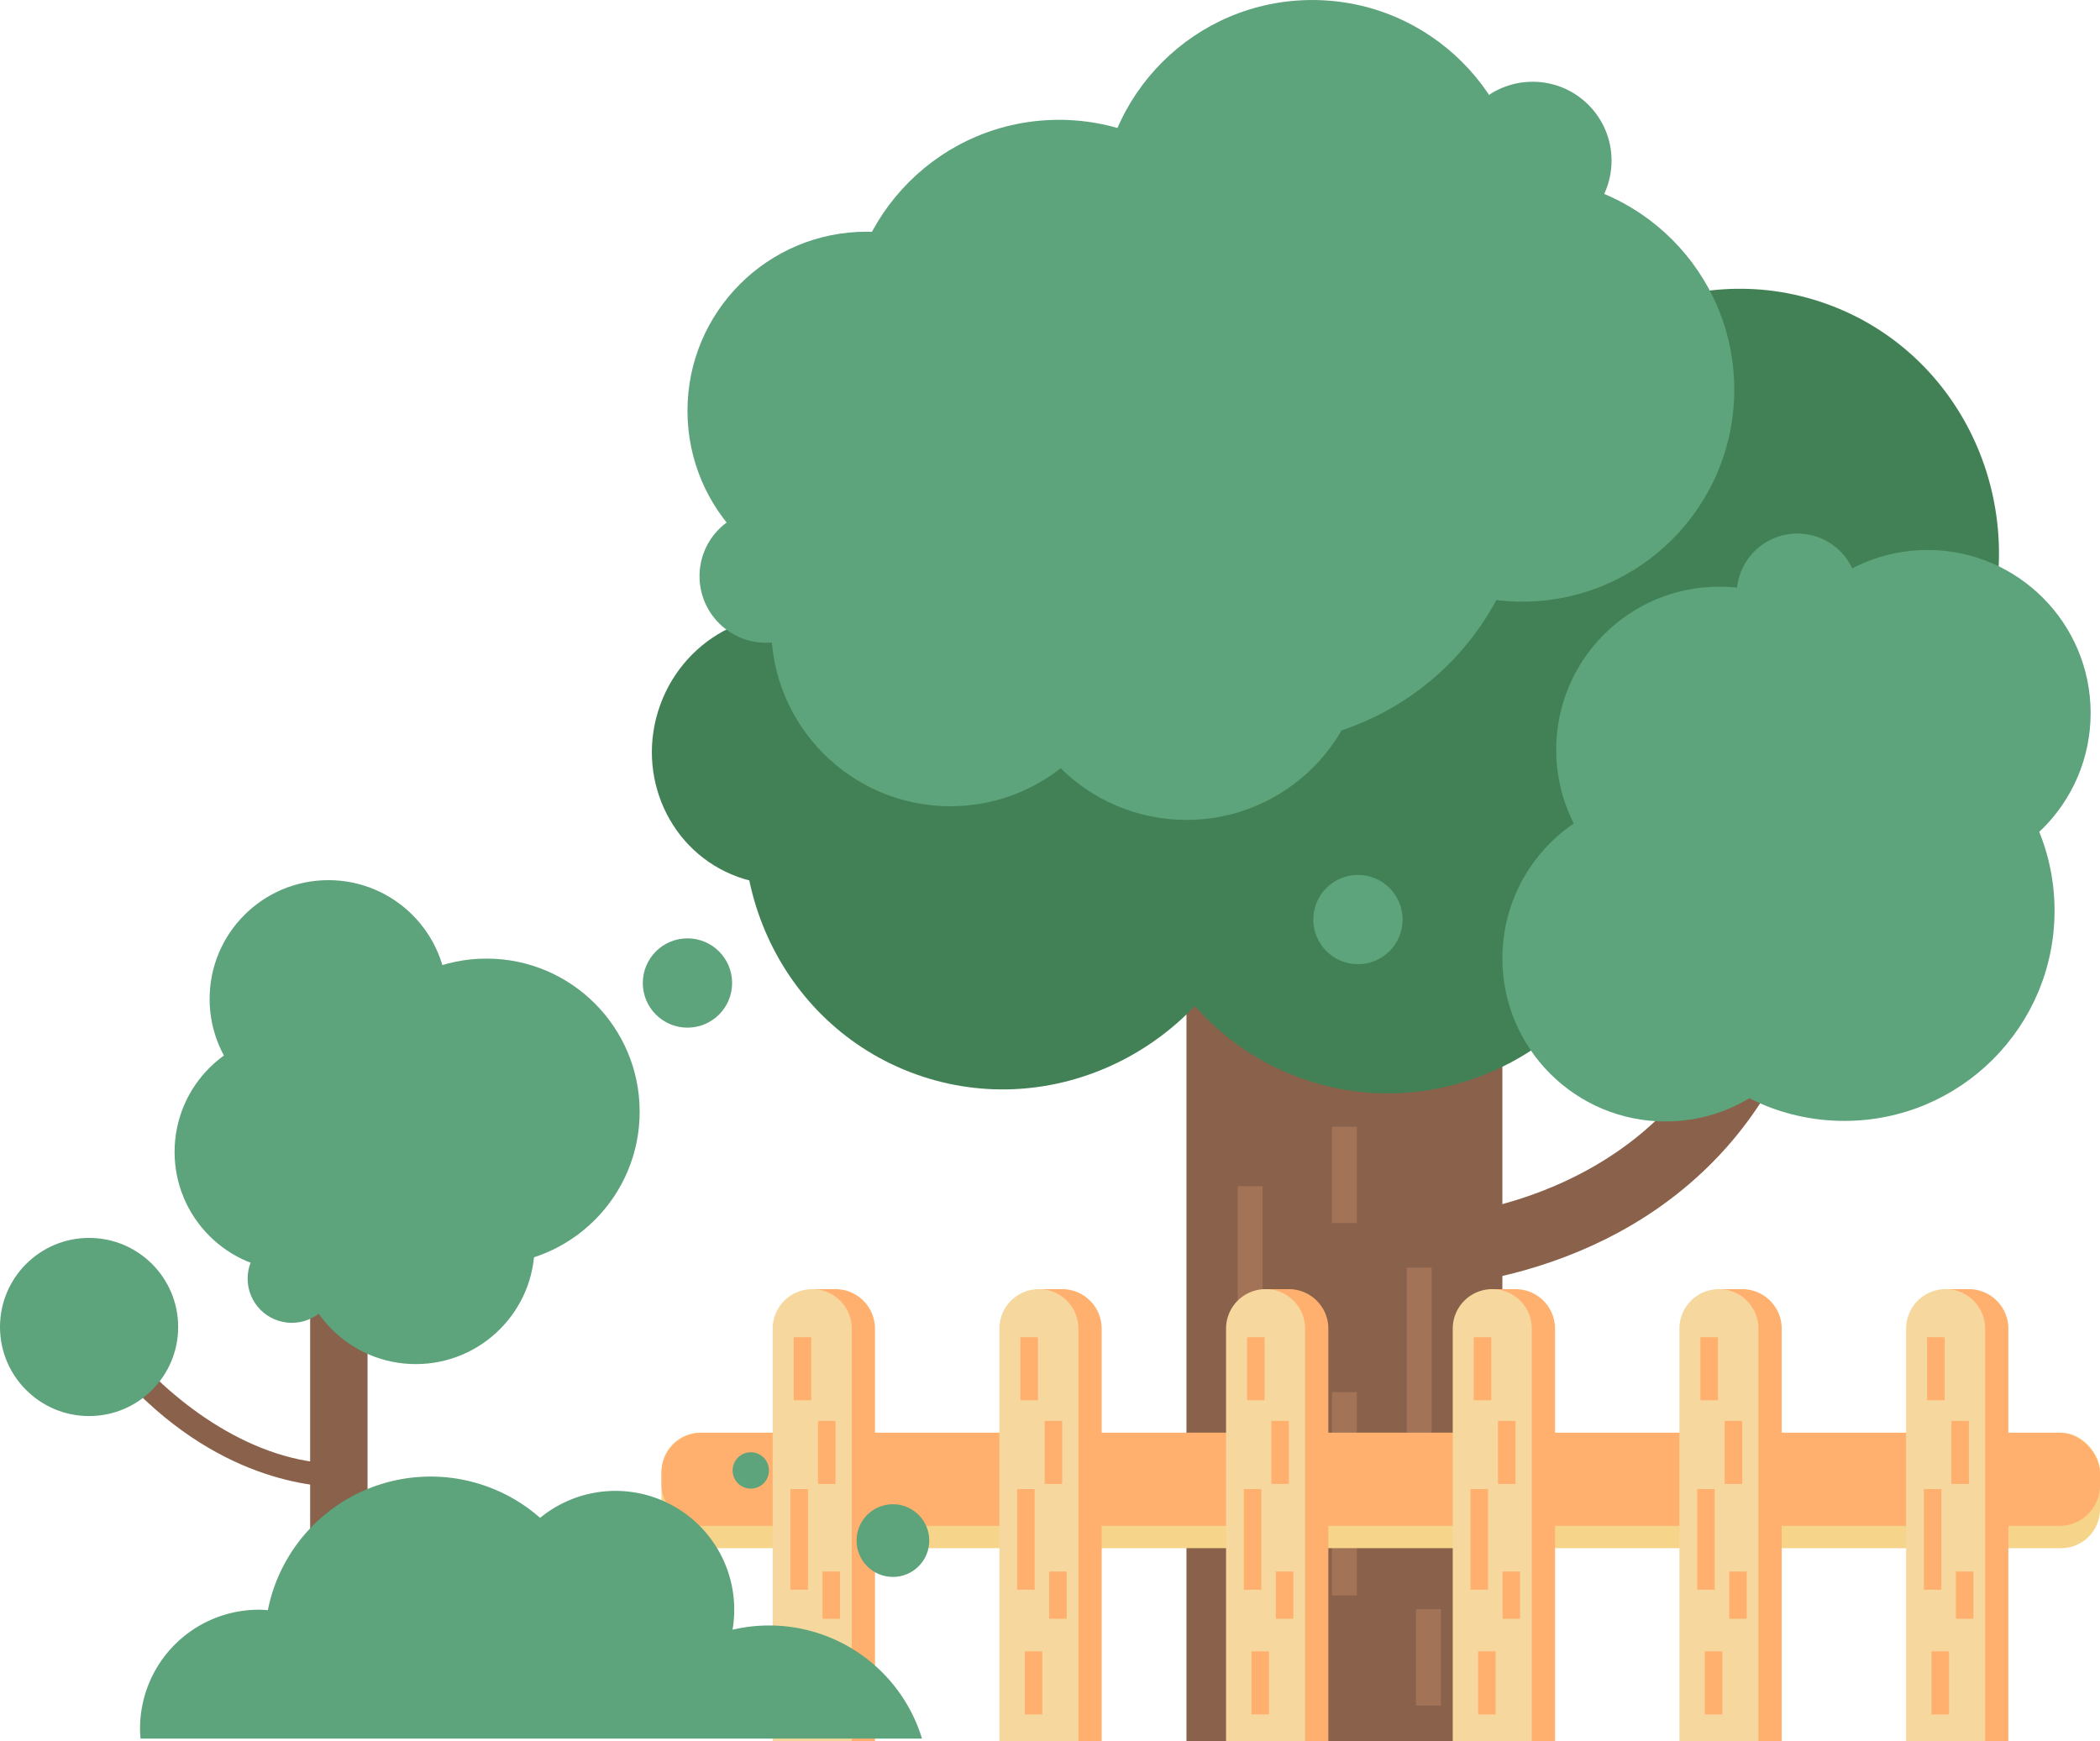   <svg xmlns="http://www.w3.org/2000/svg" viewBox="0 0 775.52 643.186" width="100%" style="vertical-align: middle; max-width: 100%; width: 100%;">
   <g>
    <g>
     <path d="M514.229,475.992v-25.75c24.892,0,50.2-6.281,71.263-17.688,25.588-13.856,43.781-34.3,54.075-60.762l24,9.335c-12.39,31.852-35.147,57.465-65.811,74.07C572.992,468.607,543.329,475.992,514.229,475.992Z" fill="rgb(138, 97, 75)">
     </path>
     <rect x="438.154" y="309.802" width="116.663" height="333.384" fill="rgb(138, 97, 75)">
     </rect>
     <ellipse cx="461.674" cy="193.161" rx="128.661" ry="125.102" transform="translate(123.377 561.955) rotate(-70.174)" fill="rgb(66,129,85)">
     </ellipse>
     <ellipse cx="514.229" cy="304.309" rx="99.836" ry="97.075" transform="translate(53.548 684.846) rotate(-70.174)" fill="rgb(66,129,85)">
     </ellipse>
     <ellipse cx="372.008" cy="302.846" rx="99.836" ry="97.075" transform="translate(-39.06 550.088) rotate(-70.174)" fill="rgb(66,129,85)">
     </ellipse>
     <ellipse cx="640.798" cy="206.207" rx="99.836" ry="97.075" transform="translate(229.475 739.084) rotate(-70.174)" fill="rgb(66,129,85)">
     </ellipse>
     <ellipse cx="289.442" cy="276.936" rx="49.918" ry="48.537" transform="translate(-69.248 455.294) rotate(-70.174)" fill="rgb(66,129,85)">
     </ellipse>
     <ellipse cx="629.291" cy="319.921" rx="37.136" ry="36.109" transform="translate(114.898 803.404) rotate(-70.174)" fill="rgb(66,129,85)">
     </ellipse>
     <circle cx="463.618" cy="173.927" r="100.956" fill="rgb(93,163,123)">
     </circle>
     <circle cx="484.609" cy="78.347" r="78.338" fill="rgb(93,163,123)">
     </circle>
     <circle cx="391.09" cy="122.601" r="78.338" fill="rgb(93,163,123)">
     </circle>
     <circle cx="562.121" cy="143.888" r="78.338" fill="rgb(93,163,123)">
     </circle>
     <circle cx="566" cy="59.336" r="29.139" fill="rgb(93,163,123)">
     </circle>
     <circle cx="405.174" cy="169.319" r="85.239" fill="rgb(93,163,123)">
     </circle>
     <circle cx="350.947" cy="231.66" r="66.142" fill="rgb(93,163,123)">
     </circle>
     <circle cx="438.154" cy="236.702" r="66.142" fill="rgb(93,163,123)">
     </circle>
     <circle cx="320.025" cy="151.728" r="66.142" fill="rgb(93,163,123)">
     </circle>
     <circle cx="282.939" cy="212.816" r="24.603" fill="rgb(93,163,123)">
     </circle>
     <circle cx="681.093" cy="336.38" r="77.639" fill="rgb(93,163,123)">
     </circle>
     <circle cx="634.94" cy="276.937" r="60.246" fill="rgb(93,163,123)">
     </circle>
     <circle cx="615.067" cy="353.98" r="60.246" fill="rgb(93,163,123)">
     </circle>
     <circle cx="711.816" cy="263.386" r="60.246" fill="rgb(93,163,123)">
     </circle>
     <circle cx="663.76" cy="219.481" r="22.409" fill="rgb(93,163,123)">
     </circle>
     <rect x="457.075" y="438.137" width="9.197" height="75.063" fill="rgb(163, 115, 88)">
     </rect>
     <rect x="491.887" y="514.229" width="9.197" height="75.063" fill="rgb(163, 115, 88)">
     </rect>
     <rect x="457.075" y="594.975" width="9.197" height="43.939" fill="rgb(163, 115, 88)">
     </rect>
     <rect x="522.917" y="594.364" width="9.197" height="35.599" fill="rgb(163, 115, 88)">
     </rect>
     <rect x="519.499" y="468.243" width="9.197" height="75.063" fill="rgb(163, 115, 88)">
     </rect>
     <rect x="491.887" y="416.167" width="9.197" height="35.599" fill="rgb(163, 115, 88)">
     </rect>
     <circle cx="253.878" cy="363.086" r="16.49" fill="rgb(93,163,123)">
     </circle>
     <circle cx="501.486" cy="339.652" r="16.49" fill="rgb(93,163,123)">
     </circle>
     <rect x="114.539" y="401.689" width="21.192" height="221.176" transform="translate(250.271 1024.555) rotate(180)" fill="rgb(138, 97, 75)">
     </rect>
     <circle cx="179.673" cy="410.622" r="56.55" fill="rgb(93,163,123)">
     </circle>
     <circle cx="108.356" cy="425.467" r="43.881" fill="rgb(93,163,123)">
     </circle>
     <circle cx="121.29" cy="368.977" r="43.881" fill="rgb(93,163,123)">
     </circle>
     <circle cx="153.553" cy="459.967" r="43.881" fill="rgb(93,163,123)">
     </circle>
     <circle cx="107.77" cy="472.283" r="16.322" fill="rgb(93,163,123)">
     </circle>
     <path d="M125.135,549.168c-10.858,0-49.038-3.3-84.453-45.8l6.563-5.467c17.213,20.656,46.714,42.728,77.89,42.728Z" fill="rgb(138, 97, 75)">
     </path>
     <circle cx="32.897" cy="490.14" r="32.897" fill="rgb(93,163,123)">
     </circle>
     <rect x="244.27" y="529.188" width="531.25" height="42.647" rx="14.354" fill="rgb(246,212,138)">
     </rect>
     <rect x="244.27" y="529.188" width="531.25" height="34.403" rx="14.93" fill="rgb(255, 176, 111)">
     </rect>
     <path d="M300.634,476.161h7.9a14.592,14.592,0,0,1,14.592,14.592V643.186a0,0,0,0,1,0,0H293.94a0,0,0,0,1,0,0V482.855A6.694,6.694,0,0,1,300.634,476.161Z" fill="rgb(255, 176, 111)">
     </path>
     <path d="M299.947,476.161h0a14.592,14.592,0,0,1,14.592,14.592V643.186a0,0,0,0,1,0,0H285.354a0,0,0,0,1,0,0V490.754a14.592,14.592,0,0,1,14.592-14.592Z" fill="rgb(246,216,159)">
     </path>
     <rect x="293.105" y="493.921" width="6.482" height="23.297" fill="rgb(255, 176, 111)">
     </rect>
     <rect x="302.065" y="524.823" width="6.482" height="23.297" fill="rgb(255, 176, 111)">
     </rect>
     <rect x="294.717" y="609.948" width="6.482" height="23.297" fill="rgb(255, 176, 111)">
     </rect>
     <rect x="291.91" y="549.996" width="6.482" height="37.192" fill="rgb(255, 176, 111)">
     </rect>
     <rect x="303.738" y="580.462" width="6.482" height="17.443" fill="rgb(255, 176, 111)">
     </rect>
     <path d="M384.346,476.161h7.9a14.592,14.592,0,0,1,14.592,14.592V643.186a0,0,0,0,1,0,0H377.652a0,0,0,0,1,0,0V482.855a6.694,6.694,0,0,1,6.694-6.694Z" fill="rgb(255, 176, 111)">
     </path>
     <path d="M383.659,476.161h0a14.592,14.592,0,0,1,14.592,14.592V643.186a0,0,0,0,1,0,0H369.067a0,0,0,0,1,0,0V490.754A14.592,14.592,0,0,1,383.659,476.161Z" fill="rgb(246,216,159)">
     </path>
     <rect x="376.817" y="493.921" width="6.482" height="23.297" fill="rgb(255, 176, 111)">
     </rect>
     <rect x="385.778" y="524.823" width="6.482" height="23.297" fill="rgb(255, 176, 111)">
     </rect>
     <rect x="378.43" y="609.948" width="6.482" height="23.297" fill="rgb(255, 176, 111)">
     </rect>
     <rect x="375.623" y="549.996" width="6.482" height="37.192" fill="rgb(255, 176, 111)">
     </rect>
     <rect x="387.45" y="580.462" width="6.482" height="17.443" fill="rgb(255, 176, 111)">
     </rect>
     <path d="M468.058,476.161h7.9a14.592,14.592,0,0,1,14.592,14.592V643.186a0,0,0,0,1,0,0H461.364a0,0,0,0,1,0,0V482.855A6.694,6.694,0,0,1,468.058,476.161Z" fill="rgb(255, 176, 111)">
     </path>
     <path d="M467.371,476.161h0a14.592,14.592,0,0,1,14.592,14.592V643.186a0,0,0,0,1,0,0H452.779a0,0,0,0,1,0,0V490.754A14.592,14.592,0,0,1,467.371,476.161Z" fill="rgb(246,216,159)">
     </path>
     <rect x="460.529" y="493.921" width="6.482" height="23.297" fill="rgb(255, 176, 111)">
     </rect>
     <rect x="469.49" y="524.823" width="6.482" height="23.297" fill="rgb(255, 176, 111)">
     </rect>
     <rect x="462.142" y="609.948" width="6.482" height="23.297" fill="rgb(255, 176, 111)">
     </rect>
     <rect x="459.335" y="549.996" width="6.482" height="37.192" fill="rgb(255, 176, 111)">
     </rect>
     <rect x="471.163" y="580.462" width="6.482" height="17.443" fill="rgb(255, 176, 111)">
     </rect>
     <path d="M551.77,476.161h7.9a14.592,14.592,0,0,1,14.592,14.592V643.186a0,0,0,0,1,0,0H545.076a0,0,0,0,1,0,0V482.855A6.694,6.694,0,0,1,551.77,476.161Z" fill="rgb(255, 176, 111)">
     </path>
     <path d="M551.083,476.161h0a14.592,14.592,0,0,1,14.592,14.592V643.186a0,0,0,0,1,0,0H536.491a0,0,0,0,1,0,0V490.754a14.592,14.592,0,0,1,14.592-14.592Z" fill="rgb(246,216,159)">
     </path>
     <rect x="544.241" y="493.921" width="6.482" height="23.297" fill="rgb(255, 176, 111)">
     </rect>
     <rect x="553.202" y="524.823" width="6.482" height="23.297" fill="rgb(255, 176, 111)">
     </rect>
     <rect x="545.854" y="609.948" width="6.482" height="23.297" fill="rgb(255, 176, 111)">
     </rect>
     <rect x="543.046" y="549.996" width="6.482" height="37.192" fill="rgb(255, 176, 111)">
     </rect>
     <rect x="554.875" y="580.462" width="6.482" height="17.443" fill="rgb(255, 176, 111)">
     </rect>
     <path d="M635.482,476.161h7.9a14.592,14.592,0,0,1,14.592,14.592V643.186a0,0,0,0,1,0,0H628.789a0,0,0,0,1,0,0V482.855A6.694,6.694,0,0,1,635.482,476.161Z" fill="rgb(255, 176, 111)">
     </path>
     <path d="M634.8,476.161h0a14.592,14.592,0,0,1,14.592,14.592V643.186a0,0,0,0,1,0,0H620.2a0,0,0,0,1,0,0V490.754A14.592,14.592,0,0,1,634.8,476.161Z" fill="rgb(246,216,159)">
     </path>
     <rect x="627.954" y="493.921" width="6.482" height="23.297" fill="rgb(255, 176, 111)">
     </rect>
     <rect x="636.914" y="524.823" width="6.482" height="23.297" fill="rgb(255, 176, 111)">
     </rect>
     <rect x="629.566" y="609.948" width="6.482" height="23.297" fill="rgb(255, 176, 111)">
     </rect>
     <rect x="626.758" y="549.996" width="6.482" height="37.192" fill="rgb(255, 176, 111)">
     </rect>
     <rect x="638.587" y="580.462" width="6.482" height="17.443" fill="rgb(255, 176, 111)">
     </rect>
     <path d="M719.194,476.161h7.9a14.592,14.592,0,0,1,14.592,14.592V643.186a0,0,0,0,1,0,0H712.5a0,0,0,0,1,0,0V482.855a6.694,6.694,0,0,1,6.694-6.694Z" fill="rgb(255, 176, 111)">
     </path>
     <path d="M718.507,476.161h0A14.592,14.592,0,0,1,733.1,490.754V643.186a0,0,0,0,1,0,0H703.915a0,0,0,0,1,0,0V490.754a14.592,14.592,0,0,1,14.592-14.592Z" fill="rgb(246,216,159)">
     </path>
     <rect x="711.666" y="493.921" width="6.482" height="23.297" fill="rgb(255, 176, 111)">
     </rect>
     <rect x="720.626" y="524.823" width="6.482" height="23.297" fill="rgb(255, 176, 111)">
     </rect>
     <rect x="713.279" y="609.948" width="6.482" height="23.297" fill="rgb(255, 176, 111)">
     </rect>
     <rect x="710.47" y="549.996" width="6.482" height="37.192" fill="rgb(255, 176, 111)">
     </rect>
     <rect x="722.298" y="580.462" width="6.482" height="17.443" fill="rgb(255, 176, 111)">
     </rect>
     <path d="M340.489,642.17a59.021,59.021,0,0,0-69.97-40.208,43.863,43.863,0,0,0-71.06-41.322,61.264,61.264,0,0,0-100.54,34.1c-1.1-.082-2.19-.167-3.306-.167a43.894,43.894,0,0,0-43.894,43.894c0,1.25.085,2.478.187,3.7Z" fill="rgb(93,163,123)">
     </path>
     <circle cx="329.746" cy="569.033" r="13.426" fill="rgb(93,163,123)">
     </circle>
     <circle cx="277.263" cy="543.126" r="6.713" fill="rgb(93,163,123)">
     </circle>
    </g>
   </g>
  </svg>
